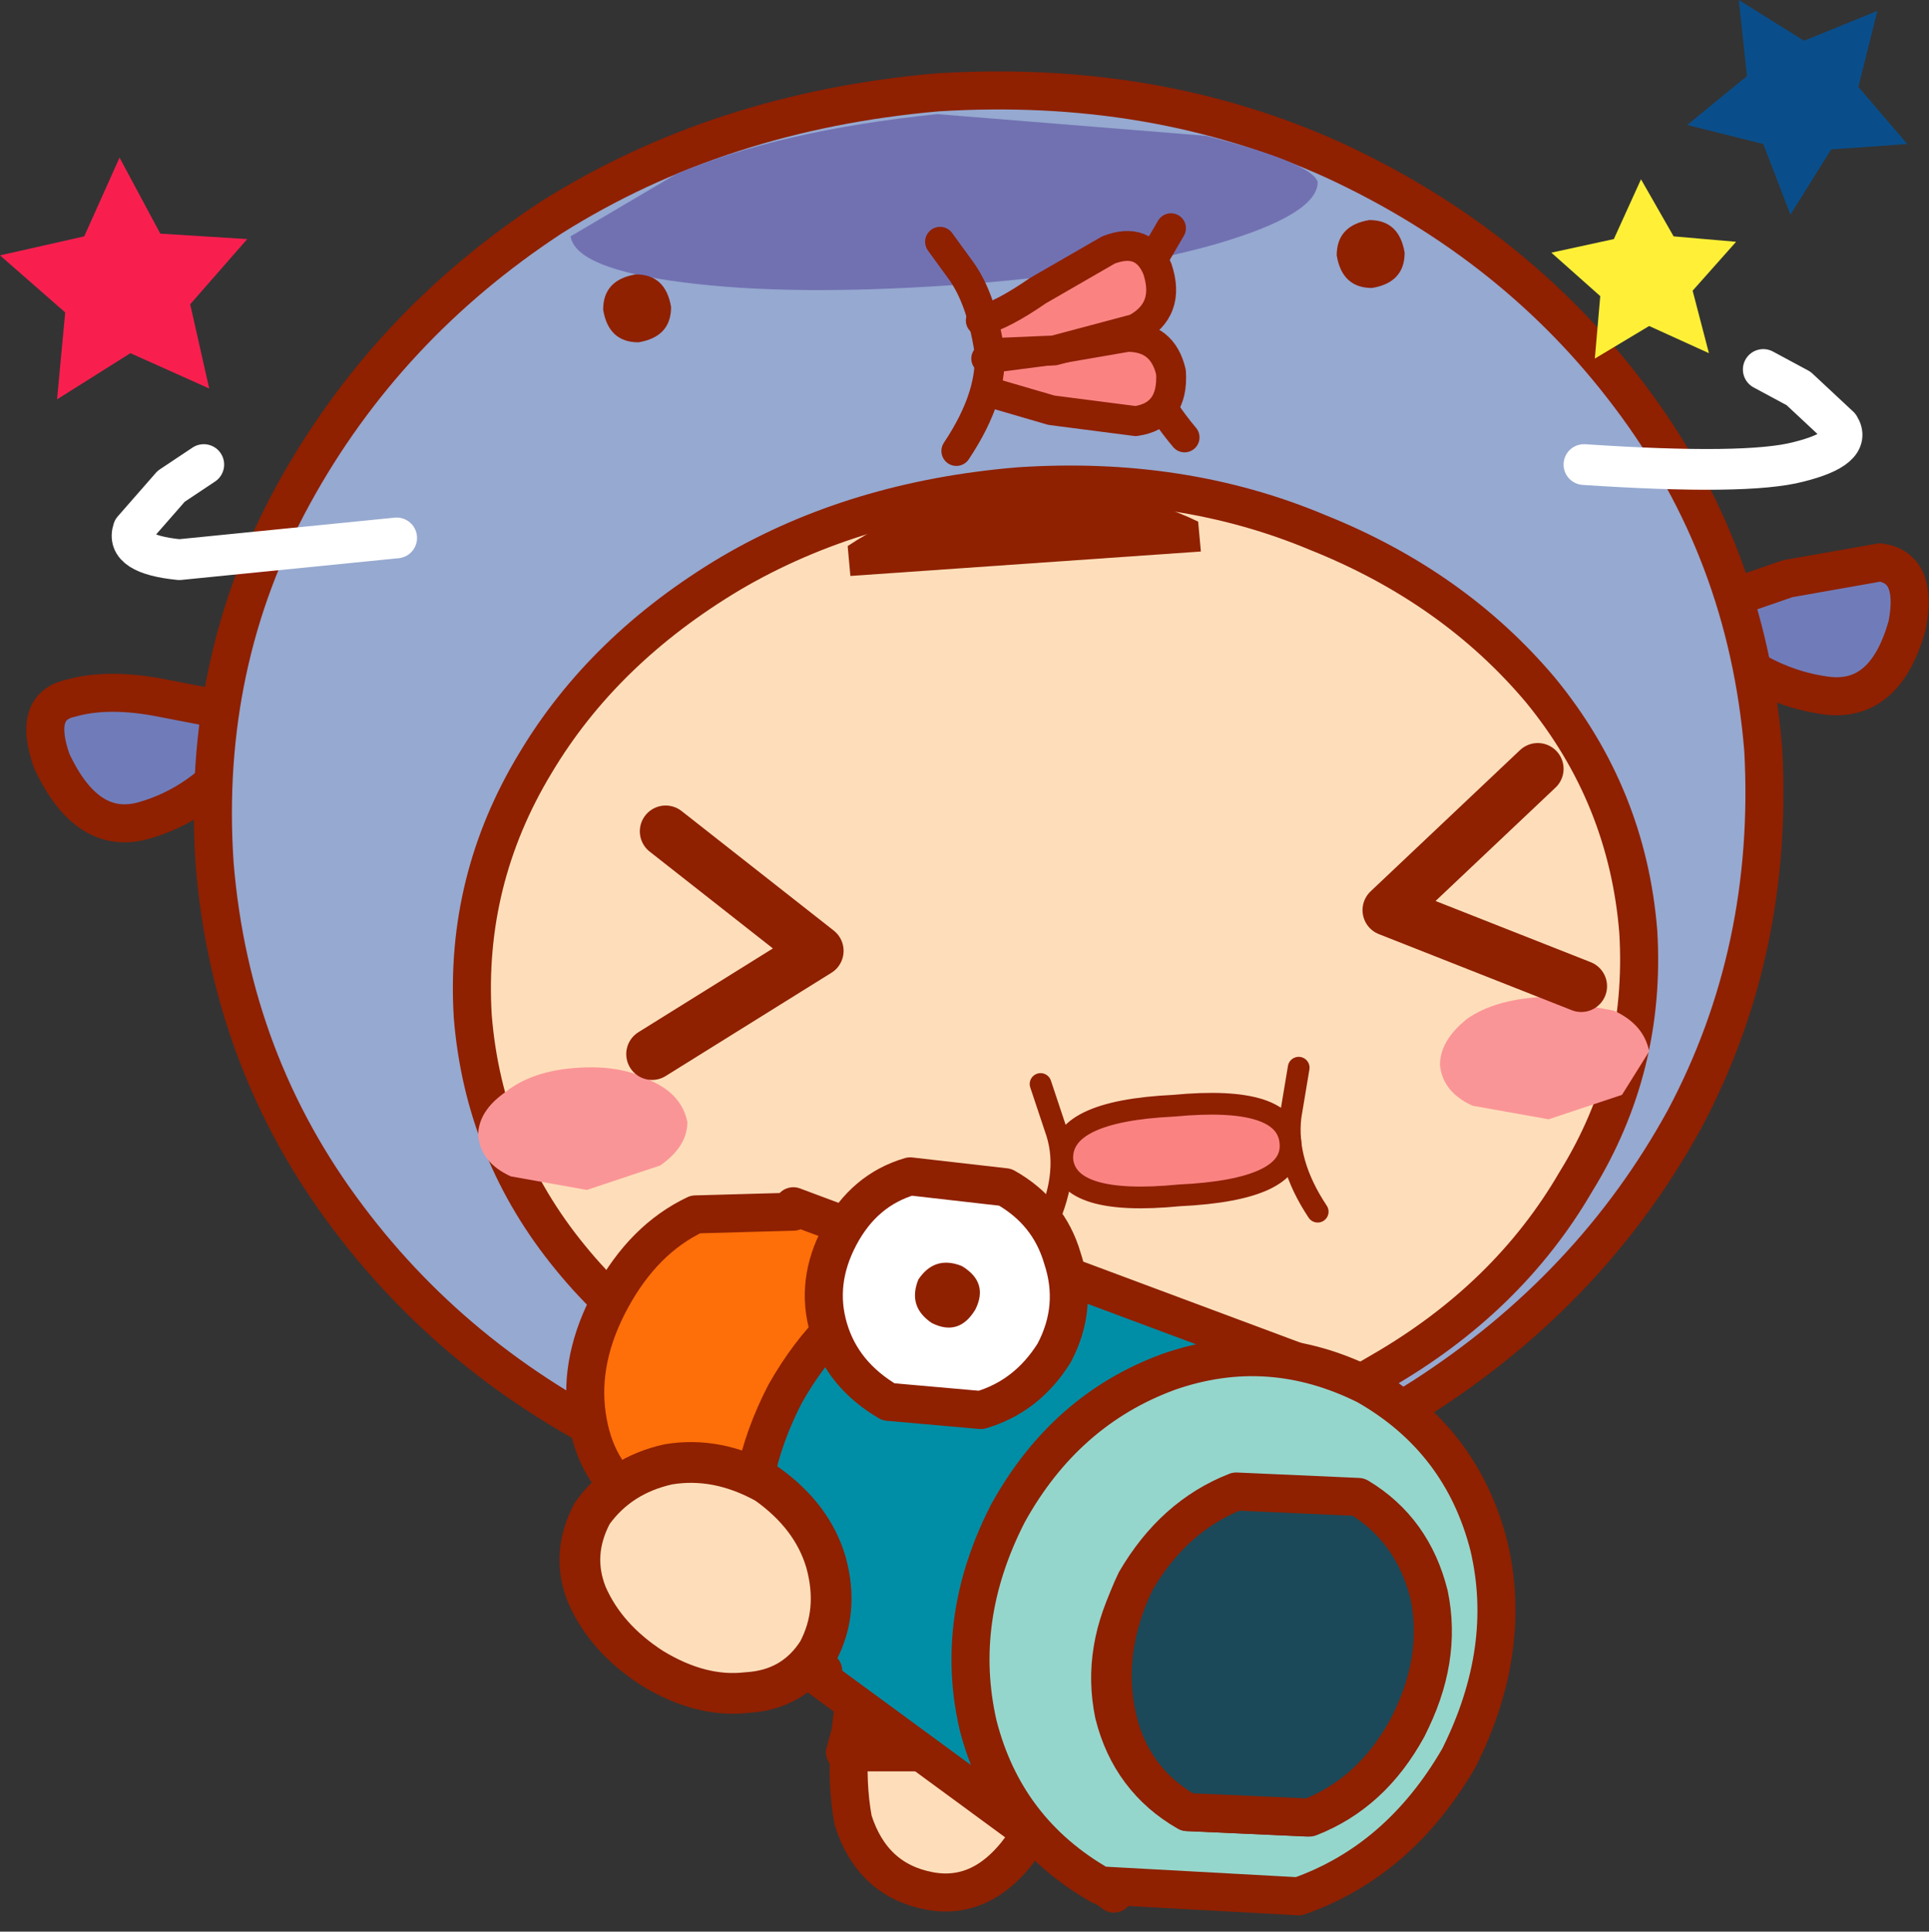 <?xml version="1.0" encoding="UTF-8" standalone="no"?>
<svg xmlns:xlink="http://www.w3.org/1999/xlink" height="35.55px" width="35.5px" xmlns="http://www.w3.org/2000/svg">
  <rect width="100%" height="100%" fill="#333333" stroke="none"/>
  <g transform="matrix(1.0, 0.0, 0.0, 1.0, 10.3, 16.65)">
    <path d="M15.4 13.5 Q15.45 14.45 14.8 14.9 14.2 15.4 13.4 15.25 12.65 15.1 12.3 14.1 L11.85 11.95 Q11.7 11.05 10.85 9.85 L11.7 8.95 14.05 10.9 Q15.2 12.15 15.4 13.5" fill="#fedeba" fill-rule="evenodd" stroke="none"/>
    <path d="M15.4 13.5 Q15.45 14.45 14.8 14.9 14.2 15.4 13.4 15.25 12.65 15.1 12.3 14.1 L11.85 11.95 Q11.7 11.05 10.85 9.85 L11.7 8.95 14.05 10.9 Q15.2 12.15 15.4 13.5 Z" fill="none" stroke="#8f2000" stroke-linecap="round" stroke-linejoin="round" stroke-width="0.7"/>
    <path d="M7.0 10.85 L8.35 12.25 8.75 14.75 Q9.05 16.2 8.6 17.2 7.85 18.35 6.8 18.15 5.75 17.95 5.4 16.85 5.15 15.5 5.65 13.7 6.2 11.95 7.0 10.85" fill="#fedeba" fill-rule="evenodd" stroke="none"/>
    <path d="M7.0 10.85 Q6.2 11.95 5.65 13.7 5.15 15.5 5.4 16.85 5.75 17.95 6.8 18.15 7.85 18.35 8.6 17.2 9.05 16.2 8.75 14.75 L8.35 12.25" fill="none" stroke="#8f2000" stroke-linecap="round" stroke-linejoin="round" stroke-width="0.7"/>
    <path d="M11.25 12.25 L12.6 10.85 Q13.4 11.95 13.95 13.7 14.45 15.5 14.2 16.85 13.85 17.95 12.8 18.15 11.75 18.35 11.0 17.2 10.6 16.2 10.85 14.75 L11.25 12.25" fill="#fedeba" fill-rule="evenodd" stroke="none"/>
    <path d="M12.6 10.85 Q13.4 11.95 13.95 13.7 14.45 15.5 14.2 16.85 13.85 17.95 12.8 18.15 11.75 18.35 11.0 17.2 10.6 16.2 10.85 14.75 L11.25 12.25" fill="none" stroke="#8f2000" stroke-linecap="round" stroke-linejoin="round" stroke-width="0.7"/>
    <path d="M7.15 8.75 L11.95 7.5 14.35 15.6 5.25 15.6 7.15 8.75" fill="#96a9d0" fill-rule="evenodd" stroke="none"/>
    <path d="M7.15 8.75 L5.25 15.6 14.35 15.6 11.95 7.5" fill="none" stroke="#8f2000" stroke-linecap="round" stroke-linejoin="round" stroke-width="0.7"/>
    <path d="M12.75 13.3 L12.2 13.9 10.8 14.15 9.4 13.9 Q8.85 13.65 8.85 13.3 8.85 12.9 9.4 12.65 L10.8 12.4 12.2 12.65 Q12.75 12.9 12.75 13.3" fill="#7171b2" fill-rule="evenodd" stroke="none"/>
    <path d="M-5.75 -3.5 L-5.85 -2.8 Q-6.6 -1.85 -7.65 -1.55 -8.7 -1.25 -9.35 -2.65 -9.7 -3.65 -9.0 -3.8 -8.3 -4.0 -7.3 -3.8 L-5.75 -3.5" fill="#707cb9" fill-rule="evenodd" stroke="none"/>
    <path d="M-5.75 -3.5 L-7.3 -3.8 Q-8.3 -4.0 -9.0 -3.8 -9.7 -3.65 -9.35 -2.65 -8.7 -1.25 -7.65 -1.55 -6.6 -1.85 -5.85 -2.8" fill="none" stroke="#8f2000" stroke-linecap="round" stroke-linejoin="round" stroke-width="0.7"/>
    <path d="M21.3 -4.8 L21.15 -5.5 22.6 -6.0 24.3 -6.3 Q25.0 -6.2 24.8 -5.15 24.4 -3.7 23.3 -3.85 22.2 -4.0 21.3 -4.8" fill="#707cb9" fill-rule="evenodd" stroke="none"/>
    <path d="M21.15 -5.5 L22.6 -6.0 24.3 -6.3 Q25.0 -6.2 24.8 -5.15 24.4 -3.7 23.3 -3.85 22.2 -4.0 21.3 -4.8" fill="none" stroke="#8f2000" stroke-linecap="round" stroke-linejoin="round" stroke-width="0.7"/>
    <path d="M22.15 -2.85 Q22.35 0.85 20.7 3.95 19.0 7.05 15.9 9.05 12.85 11.0 8.85 11.35 4.85 11.6 1.55 10.1 -1.8 8.55 -3.9 5.75 -6.05 2.9 -6.35 -0.75 -6.6 -4.45 -4.9 -7.55 -3.2 -10.65 -0.15 -12.65 2.95 -14.6 6.95 -14.95 10.95 -15.2 14.25 -13.7 17.6 -12.15 19.7 -9.35 21.85 -6.5 22.15 -2.85" fill="#96a9d0" fill-rule="evenodd" stroke="none"/>
    <path d="M22.15 -2.85 Q22.35 0.85 20.7 3.95 19.0 7.05 15.9 9.05 12.85 11.0 8.85 11.35 4.85 11.6 1.55 10.1 -1.8 8.55 -3.9 5.75 -6.05 2.9 -6.35 -0.75 -6.6 -4.45 -4.9 -7.55 -3.2 -10.65 -0.15 -12.65 2.95 -14.6 6.95 -14.95 10.95 -15.2 14.25 -13.7 17.6 -12.15 19.7 -9.35 21.85 -6.5 22.15 -2.85 Z" fill="none" stroke="#8f2000" stroke-linecap="round" stroke-linejoin="round" stroke-width="0.7"/>
    <path d="M18.7 5.1 Q17.45 7.25 15.1 8.6 12.75 10.0 9.8 10.25 6.8 10.45 4.3 9.4 1.75 8.4 0.2 6.5 -1.4 4.55 -1.6 2.05 -1.75 -0.45 -0.45 -2.6 0.8 -4.7 3.15 -6.1 5.45 -7.45 8.45 -7.7 11.45 -7.9 13.95 -6.85 16.45 -5.85 18.05 -3.95 19.65 -2.0 19.85 0.5 20.0 3.0 18.7 5.1" fill="#fedeba" fill-rule="evenodd" stroke="none"/>
    <path d="M18.7 5.1 Q17.45 7.25 15.1 8.6 12.75 10.0 9.8 10.25 6.8 10.45 4.3 9.4 1.75 8.4 0.2 6.5 -1.4 4.55 -1.6 2.05 -1.75 -0.45 -0.45 -2.6 0.8 -4.7 3.15 -6.1 5.45 -7.45 8.45 -7.7 11.45 -7.9 13.95 -6.85 16.45 -5.85 18.05 -3.95 19.65 -2.0 19.85 0.5 20.0 3.0 18.7 5.1 Z" fill="none" stroke="#8f2000" stroke-linecap="round" stroke-linejoin="round" stroke-width="0.7"/>
    <path d="M2.35 4.0 Q2.35 4.45 1.85 4.8 L0.5 5.25 -0.9 5.0 Q-1.45 4.75 -1.5 4.25 -1.5 3.8 -1.0 3.45 -0.5 3.05 0.35 3.0 1.15 2.95 1.7 3.25 2.25 3.5 2.35 4.0" fill="#fa9597" fill-rule="evenodd" stroke="none"/>
    <path d="M20.05 2.7 L19.55 3.5 18.2 3.95 16.8 3.7 Q16.25 3.45 16.2 2.95 16.2 2.5 16.7 2.1 17.2 1.75 18.05 1.7 L19.4 1.95 Q19.95 2.2 20.05 2.7" fill="#fa9597" fill-rule="evenodd" stroke="none"/>
    <path d="M13.6 3.0 L13.45 3.9 Q13.35 4.75 13.95 5.65" fill="none" stroke="#8f2000" stroke-linecap="round" stroke-linejoin="round" stroke-width="0.4"/>
    <path d="M8.85 3.3 L9.15 4.2 Q9.4 5.0 8.9 6.0" fill="none" stroke="#8f2000" stroke-linecap="round" stroke-linejoin="round" stroke-width="0.4"/>
    <path d="M13.45 4.4 Q13.5 5.25 11.4 5.35 9.35 5.55 9.25 4.7 9.2 3.8 11.3 3.7 13.4 3.5 13.45 4.4" fill="#fa8382" fill-rule="evenodd" stroke="none"/>
    <path d="M13.45 4.4 Q13.5 5.25 11.4 5.35 9.35 5.55 9.25 4.7 9.2 3.8 11.3 3.7 13.4 3.5 13.45 4.4 Z" fill="none" stroke="#8f2000" stroke-linecap="round" stroke-linejoin="round" stroke-width="0.4"/>
    <path d="M11.8 -6.5 L5.35 -6.05 5.3 -6.6 Q6.65 -7.5 8.45 -7.65 10.3 -7.75 11.75 -7.05 L11.8 -6.5" fill="#8f2000" fill-rule="evenodd" stroke="none"/>
    <path d="M13.95 -13.3 Q13.95 -12.7 12.05 -12.15 10.1 -11.6 7.2 -11.4 4.25 -11.2 2.3 -11.45 0.3 -11.7 0.2 -12.3 L2.15 -13.45 Q4.05 -14.25 6.95 -14.55 L11.9 -14.15 Q13.85 -13.65 13.95 -13.3" fill="#7171b2" fill-rule="evenodd" stroke="none"/>
    <path d="M2.05 -11.0 Q2.05 -10.45 1.45 -10.35 0.9 -10.35 0.8 -10.95 0.8 -11.5 1.4 -11.6 1.95 -11.6 2.05 -11.0" fill="#8f2000" fill-rule="evenodd" stroke="none"/>
    <path d="M15.55 -12.0 Q15.55 -11.45 14.95 -11.35 14.4 -11.35 14.3 -11.95 14.3 -12.5 14.9 -12.6 15.45 -12.6 15.55 -12.0" fill="#8f2000" fill-rule="evenodd" stroke="none"/>
    <path d="M11.25 -12.45 L10.9 -11.85 Q10.65 -11.3 10.65 -10.4 10.7 -9.55 11.5 -8.6" fill="none" stroke="#8f2000" stroke-linecap="round" stroke-linejoin="round" stroke-width="0.55"/>
    <path d="M7.85 -9.45 L7.85 -10.05 9.0 -10.2 10.45 -10.45 Q11.1 -10.45 11.25 -9.8 11.3 -9.0 10.6 -8.9 L9.05 -9.1 7.85 -9.45" fill="#fa8382" fill-rule="evenodd" stroke="none"/>
    <path d="M7.85 -10.05 L9.0 -10.2 10.45 -10.45 Q11.1 -10.45 11.25 -9.8 11.3 -9.0 10.6 -8.9 L9.05 -9.1 7.85 -9.45" fill="none" stroke="#8f2000" stroke-linecap="round" stroke-linejoin="round" stroke-width="0.55"/>
    <path d="M7.9 -10.15 L7.75 -10.75 Q8.15 -10.85 8.8 -11.3 L10.1 -12.05 Q10.75 -12.3 11.0 -11.7 11.25 -10.95 10.6 -10.6 L9.1 -10.2 7.9 -10.15" fill="#fa8382" fill-rule="evenodd" stroke="none"/>
    <path d="M7.75 -10.75 Q8.15 -10.85 8.8 -11.3 L10.1 -12.05 Q10.75 -12.3 11.0 -11.7 11.25 -10.95 10.6 -10.6 L9.1 -10.2 7.9 -10.15" fill="none" stroke="#8f2000" stroke-linecap="round" stroke-linejoin="round" stroke-width="0.55"/>
    <path d="M7.0 -12.2 L7.4 -11.65 Q7.75 -11.15 7.9 -10.25 8.0 -9.4 7.3 -8.35" fill="none" stroke="#8f2000" stroke-linecap="round" stroke-linejoin="round" stroke-width="0.55"/>
    <path d="M4.3 5.65 L4.3 5.55 8.85 7.25 5.3 13.9 1.4 11.0 1.4 10.95 Q0.65 10.45 0.5 9.4 0.35 8.35 0.95 7.25 1.55 6.15 2.5 5.7 L4.3 5.65" fill="#fe6e09" fill-rule="evenodd" stroke="none"/>
    <path d="M4.3 5.65 L2.5 5.7 Q1.55 6.15 0.95 7.25 0.35 8.35 0.5 9.4 0.65 10.45 1.4 10.95 L1.4 11.0 5.3 13.9 8.85 7.25 4.3 5.55 4.3 5.65 Z" fill="none" stroke="#8f2000" stroke-linecap="round" stroke-linejoin="round" stroke-width="0.7"/>
    <path d="M10.2 18.2 L4.75 14.2 4.85 14.1 Q3.75 13.4 3.55 12.0 3.35 10.55 4.15 9.0 5.0 7.5 6.3 6.9 L8.8 6.75 8.85 6.65 15.15 9.0 10.2 18.2" fill="#008ea6" fill-rule="evenodd" stroke="none"/>
    <path d="M10.2 18.2 L15.15 9.0 8.85 6.65 8.8 6.75 6.3 6.9 Q5.0 7.5 4.15 9.0 3.35 10.55 3.55 12.0 3.75 13.4 4.85 14.1 L4.75 14.2 10.2 18.2 Z" fill="none" stroke="#8f2000" stroke-linecap="round" stroke-linejoin="round" stroke-width="0.7"/>
    <path d="M14.85 8.85 Q16.6 9.85 17.1 11.8 17.55 13.7 16.55 15.7 15.45 17.6 13.6 18.25 L9.95 18.05 Q8.2 17.05 7.7 15.1 7.25 13.15 8.25 11.2 9.3 9.3 11.2 8.6 13.05 7.95 14.85 8.85 M15.95 12.75 Q15.7 11.55 14.65 10.95 L12.4 10.85 Q11.3 11.25 10.6 12.5 9.95 13.7 10.2 14.9 10.5 16.1 11.55 16.7 L13.75 16.8 Q14.9 16.4 15.6 15.15 16.2 13.9 15.95 12.75" fill="#95d6cc" fill-rule="evenodd" stroke="none"/>
    <path d="M15.95 12.75 Q16.2 13.9 15.6 15.15 14.9 16.4 13.75 16.8 L11.55 16.7 Q10.5 16.1 10.2 14.9 9.95 13.7 10.6 12.5 11.3 11.25 12.4 10.85 L14.65 10.95 Q15.7 11.55 15.95 12.75 M14.85 8.85 Q13.05 7.95 11.2 8.6 9.3 9.3 8.25 11.2 7.25 13.15 7.7 15.1 8.2 17.05 9.95 18.05 L13.6 18.25 Q15.45 17.6 16.55 15.7 17.55 13.7 17.1 11.8 16.6 9.85 14.85 8.85" fill="none" stroke="#8f2000" stroke-linecap="round" stroke-linejoin="round" stroke-width="0.7"/>
    <path d="M14.7 10.9 Q15.7 11.5 16.0 12.7 16.25 13.9 15.6 15.15 14.95 16.35 13.8 16.8 L11.55 16.7 Q10.5 16.1 10.25 14.9 10.0 13.7 10.6 12.45 11.3 11.25 12.45 10.8 L14.7 10.9" fill="#1b4959" fill-rule="evenodd" stroke="none"/>
    <path d="M14.7 10.9 L12.45 10.8 Q11.3 11.25 10.6 12.45 10.0 13.7 10.25 14.9 10.5 16.1 11.55 16.7 L13.8 16.8 Q14.95 16.35 15.6 15.15 16.25 13.9 16.0 12.7 15.7 11.5 14.7 10.9 Z" fill="none" stroke="#8f2000" stroke-linecap="round" stroke-linejoin="round" stroke-width="0.7"/>
    <path d="M9.1 8.25 Q8.6 9.05 7.75 9.3 L6.05 9.15 Q5.2 8.65 4.95 7.8 4.7 6.95 5.15 6.1 5.6 5.25 6.45 5.0 L8.2 5.2 Q9.0 5.65 9.25 6.5 9.55 7.4 9.1 8.25" fill="#ffffff" fill-rule="evenodd" stroke="none"/>
    <path d="M9.1 8.25 Q8.6 9.05 7.75 9.3 L6.05 9.15 Q5.2 8.65 4.95 7.8 4.7 6.95 5.15 6.1 5.6 5.25 6.45 5.0 L8.2 5.2 Q9.0 5.65 9.25 6.5 9.55 7.4 9.1 8.25 Z" fill="none" stroke="#8f2000" stroke-linecap="round" stroke-linejoin="round" stroke-width="0.7"/>
    <path d="M7.65 7.45 Q7.35 7.95 6.85 7.7 6.4 7.4 6.6 6.9 6.9 6.45 7.4 6.65 7.9 6.95 7.65 7.45" fill="#8f2000" fill-rule="evenodd" stroke="none"/>
    <path d="M4.75 13.75 Q4.3 14.45 3.45 14.5 2.6 14.6 1.7 14.05 0.85 13.5 0.5 12.7 0.2 11.95 0.6 11.2 1.1 10.5 2.0 10.3 2.9 10.15 3.8 10.65 4.65 11.25 4.9 12.1 5.15 13.0 4.75 13.75" fill="#fedeba" fill-rule="evenodd" stroke="none"/>
    <path d="M4.75 13.75 Q4.3 14.45 3.45 14.5 2.6 14.6 1.7 14.05 0.85 13.5 0.5 12.7 0.2 11.95 0.6 11.2 1.1 10.5 2.0 10.3 2.9 10.15 3.8 10.65 4.65 11.25 4.9 12.1 5.15 13.0 4.75 13.75 Z" fill="none" stroke="#8f2000" stroke-linecap="round" stroke-linejoin="round" stroke-width="0.75"/>
    <path d="M1.95 -1.35 L4.75 0.85 1.7 2.75" fill="none" stroke="#8f2000" stroke-linecap="round" stroke-linejoin="round" stroke-width="0.95"/>
    <path d="M18.0 -2.5 L15.25 0.1 18.8 1.5" fill="none" stroke="#8f2000" stroke-linecap="round" stroke-linejoin="round" stroke-width="0.95"/>
    <path d="M-6.8 -11.05 L-6.45 -9.5 -7.9 -10.15 -9.25 -9.3 -9.1 -10.9 -10.3 -11.95 -8.75 -12.3 -8.1 -13.75 -7.35 -12.35 -5.75 -12.25 -6.8 -11.05" fill="#f81f4f" fill-rule="evenodd" stroke="none"/>
    <path d="M20.85 -11.3 L21.15 -10.15 20.05 -10.65 19.05 -10.05 19.15 -11.2 18.25 -12.0 19.4 -12.25 19.9 -13.35 20.5 -12.3 21.65 -12.2 20.85 -11.3" fill="#fff037" fill-rule="evenodd" stroke="none"/>
    <path d="M23.4 -13.9 L22.65 -12.7 22.15 -14.0 20.75 -14.35 21.85 -15.25 21.7 -16.65 22.9 -15.9 24.25 -16.45 23.9 -15.05 24.8 -14.0 23.4 -13.9" fill="#094e8b" fill-rule="evenodd" stroke="none"/>
    <path d="M-6.55 -8.1 L-7.15 -7.7 -7.85 -6.9 Q-8.0 -6.45 -7.0 -6.35 L-3.0 -6.75" fill="none" stroke="#ffffff" stroke-linecap="round" stroke-linejoin="round" stroke-width="0.75"/>
    <path d="M22.15 -9.85 L22.8 -9.5 23.55 -8.8 Q23.8 -8.4 22.8 -8.15 21.85 -7.9 18.85 -8.1" fill="none" stroke="#ffffff" stroke-linecap="round" stroke-linejoin="round" stroke-width="0.75"/>
  </g>
</svg>
